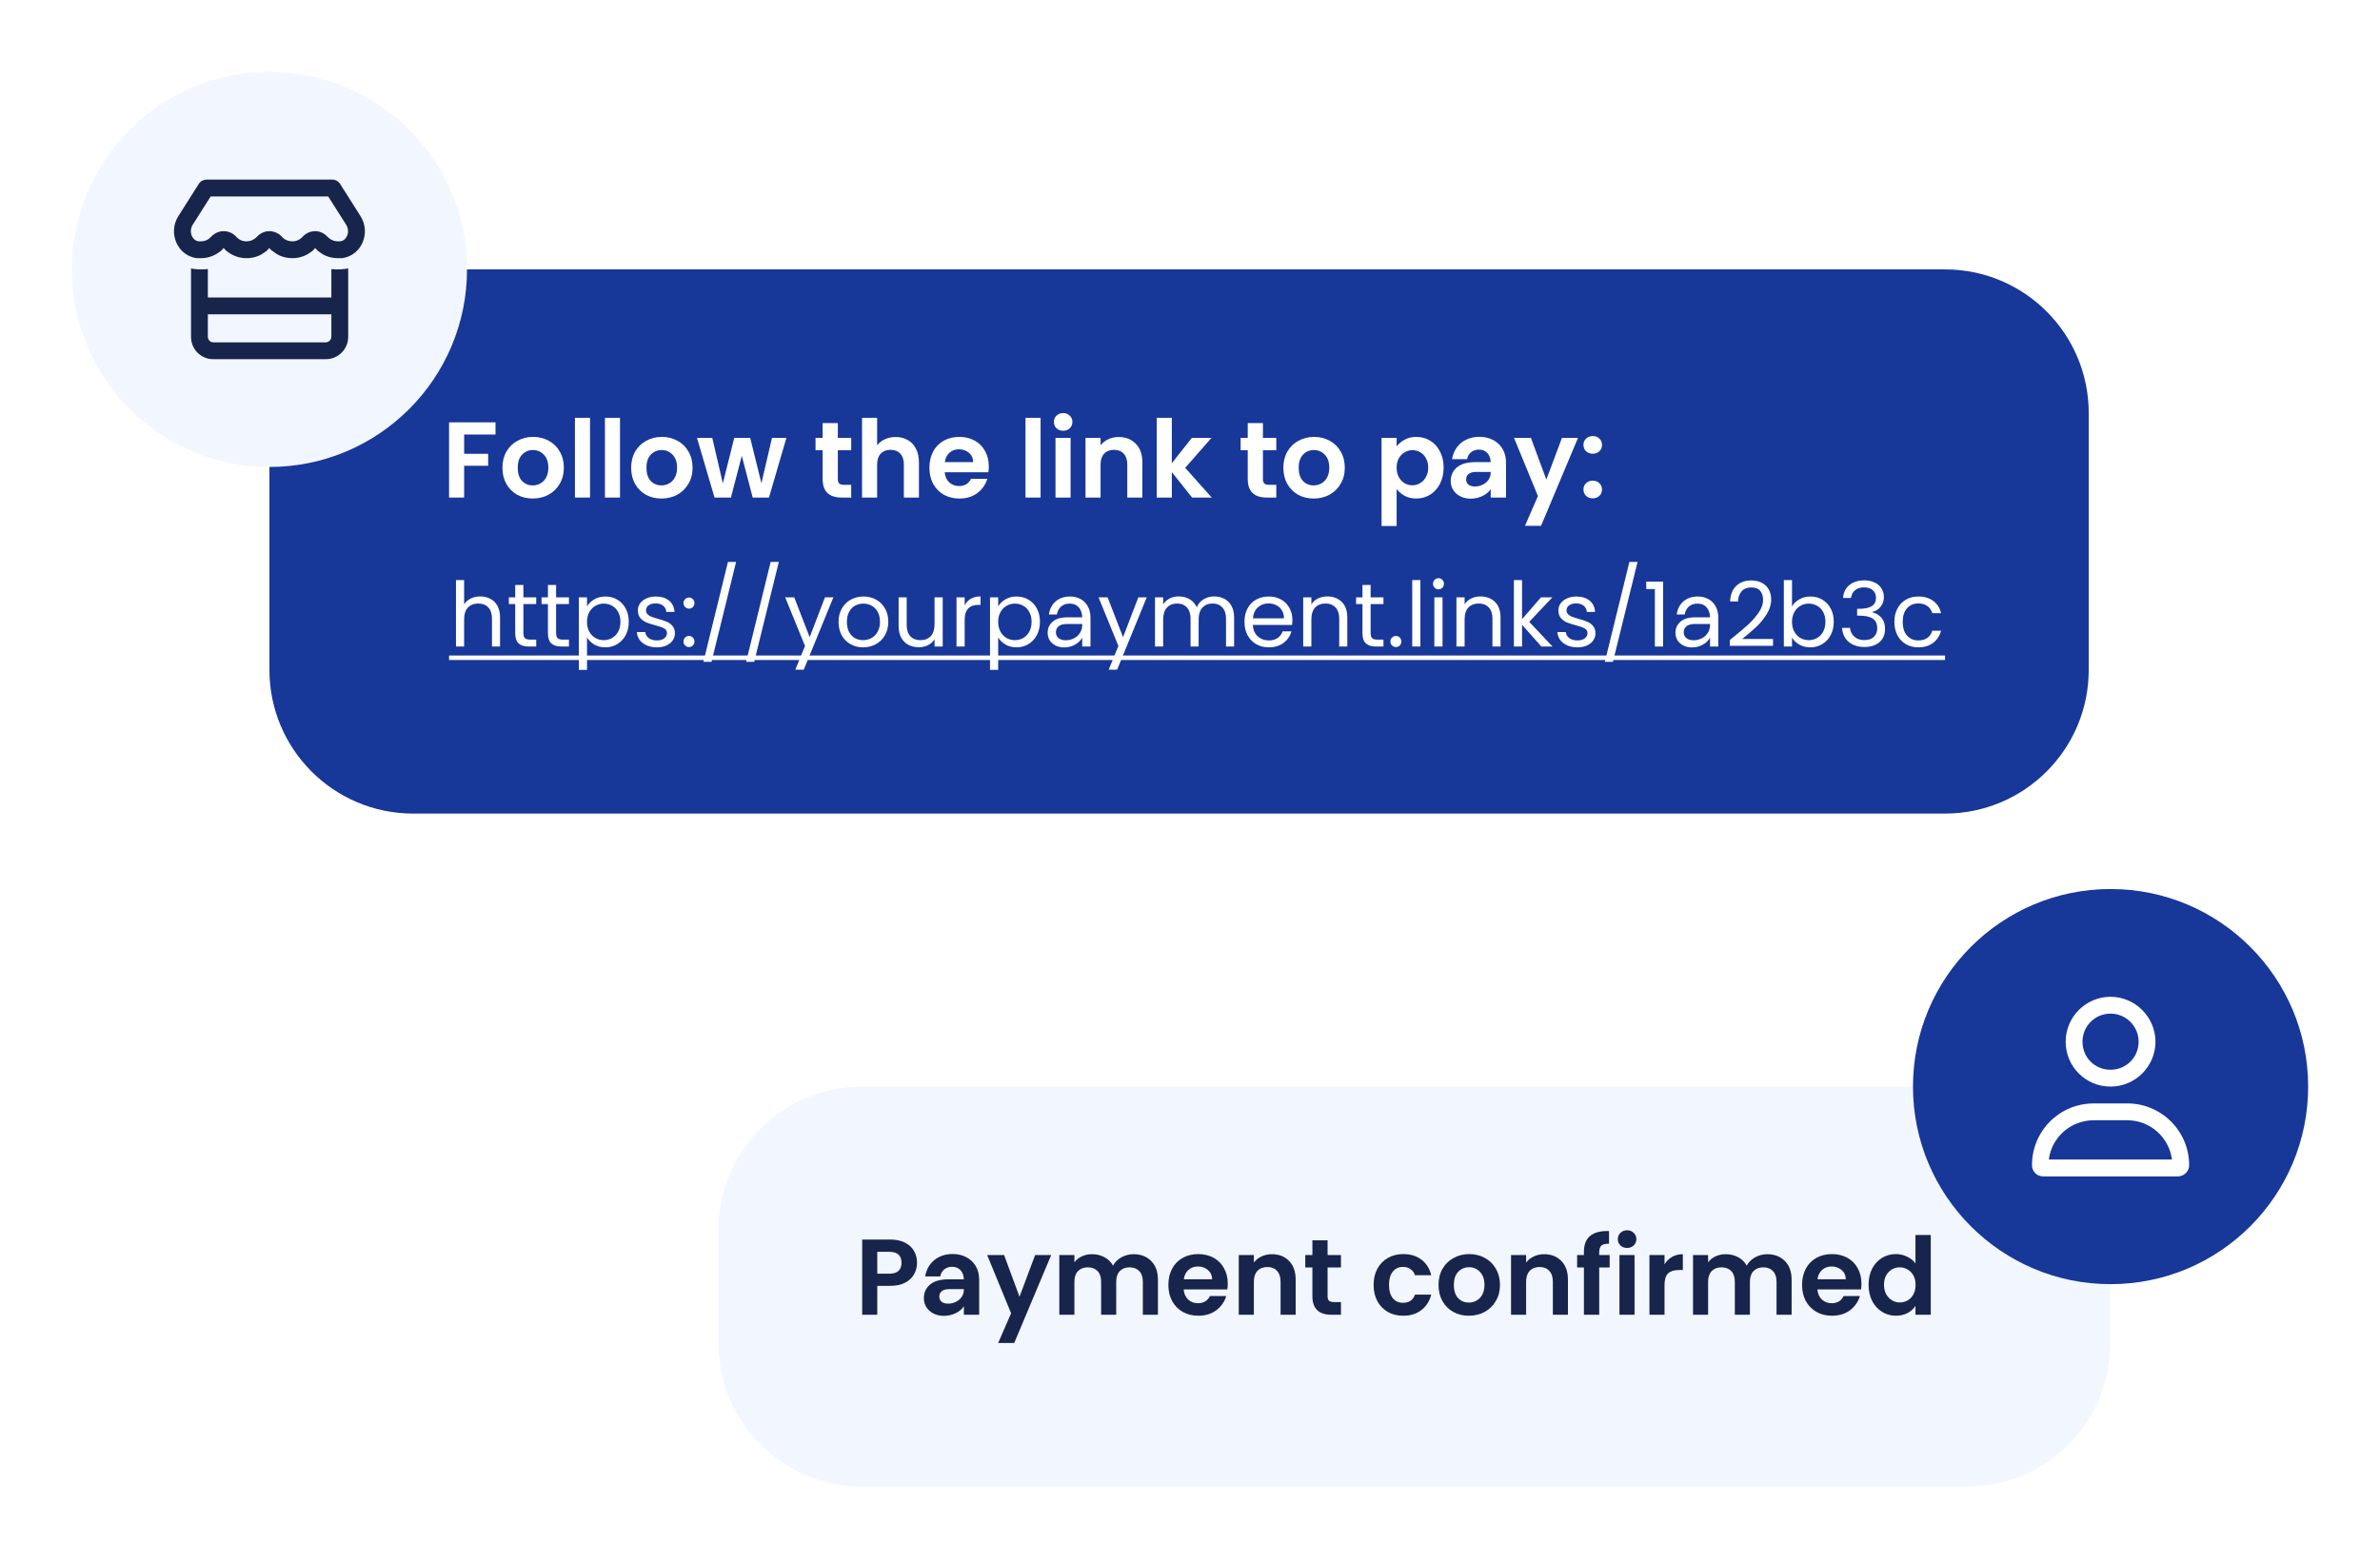 <svg width="265" height="174" viewBox="0 0 265 174" fill="none" xmlns="http://www.w3.org/2000/svg">
<g filter="url(#filter0_d_14944_34798)">
<path d="M216.568 26H46C37.163 26 30 33.163 30 42V70.596C30 79.433 37.163 86.596 46 86.596H216.568C225.405 86.596 232.568 79.433 232.568 70.596V42C232.568 33.163 225.405 26 216.568 26Z" fill="#173799"/>
<path d="M55.172 43.031V44.387H51.68V46.535H54.356V47.867H51.68V51.407H50V43.031H55.172Z" fill="white"/>
<path d="M59.315 51.516C58.675 51.516 58.099 51.376 57.587 51.096C57.075 50.808 56.671 50.404 56.375 49.884C56.087 49.364 55.943 48.764 55.943 48.084C55.943 47.404 56.091 46.804 56.387 46.284C56.691 45.764 57.103 45.364 57.623 45.084C58.143 44.796 58.723 44.652 59.363 44.652C60.003 44.652 60.583 44.796 61.103 45.084C61.623 45.364 62.031 45.764 62.327 46.284C62.631 46.804 62.783 47.404 62.783 48.084C62.783 48.764 62.627 49.364 62.315 49.884C62.011 50.404 61.595 50.808 61.067 51.096C60.547 51.376 59.963 51.516 59.315 51.516ZM59.315 50.052C59.619 50.052 59.903 49.98 60.167 49.836C60.439 49.684 60.655 49.46 60.815 49.164C60.975 48.868 61.055 48.508 61.055 48.084C61.055 47.452 60.887 46.968 60.551 46.632C60.223 46.288 59.819 46.116 59.339 46.116C58.859 46.116 58.455 46.288 58.127 46.632C57.807 46.968 57.647 47.452 57.647 48.084C57.647 48.716 57.803 49.204 58.115 49.548C58.435 49.884 58.835 50.052 59.315 50.052Z" fill="white"/>
<path d="M65.696 42.527V51.407H64.016V42.527H65.696Z" fill="white"/>
<path d="M69.035 42.527V51.407H67.356V42.527H69.035Z" fill="white"/>
<path d="M73.647 51.516C73.007 51.516 72.431 51.376 71.919 51.096C71.407 50.808 71.003 50.404 70.707 49.884C70.419 49.364 70.275 48.764 70.275 48.084C70.275 47.404 70.423 46.804 70.719 46.284C71.023 45.764 71.435 45.364 71.955 45.084C72.475 44.796 73.055 44.652 73.695 44.652C74.335 44.652 74.915 44.796 75.435 45.084C75.955 45.364 76.363 45.764 76.659 46.284C76.963 46.804 77.115 47.404 77.115 48.084C77.115 48.764 76.959 49.364 76.647 49.884C76.343 50.404 75.927 50.808 75.399 51.096C74.879 51.376 74.295 51.516 73.647 51.516ZM73.647 50.052C73.951 50.052 74.235 49.98 74.499 49.836C74.771 49.684 74.987 49.46 75.147 49.164C75.307 48.868 75.387 48.508 75.387 48.084C75.387 47.452 75.219 46.968 74.883 46.632C74.555 46.288 74.151 46.116 73.671 46.116C73.191 46.116 72.787 46.288 72.459 46.632C72.139 46.968 71.979 47.452 71.979 48.084C71.979 48.716 72.135 49.204 72.447 49.548C72.767 49.884 73.167 50.052 73.647 50.052Z" fill="white"/>
<path d="M87.564 44.76L85.62 51.408H83.808L82.596 46.764L81.383 51.408H79.559L77.603 44.76H79.308L80.484 49.824L81.755 44.76H83.531L84.779 49.812L85.956 44.76H87.564Z" fill="white"/>
<path d="M93.289 46.139V49.355C93.289 49.579 93.341 49.743 93.445 49.847C93.557 49.943 93.741 49.991 93.997 49.991H94.777V51.407H93.721C92.305 51.407 91.597 50.719 91.597 49.343V46.139H90.805V44.759H91.597V43.115H93.289V44.759H94.777V46.139H93.289Z" fill="white"/>
<path d="M99.728 44.663C100.232 44.663 100.68 44.775 101.072 44.999C101.464 45.215 101.768 45.539 101.984 45.971C102.208 46.395 102.32 46.907 102.32 47.507V51.407H100.64V47.735C100.64 47.207 100.508 46.803 100.244 46.523C99.98 46.235 99.62 46.091 99.164 46.091C98.7 46.091 98.332 46.235 98.06 46.523C97.796 46.803 97.664 47.207 97.664 47.735V51.407H95.984V42.527H97.664V45.587C97.88 45.299 98.168 45.075 98.528 44.915C98.888 44.747 99.288 44.663 99.728 44.663Z" fill="white"/>
<path d="M110.098 47.94C110.098 48.18 110.082 48.396 110.05 48.588H105.19C105.23 49.068 105.398 49.444 105.694 49.716C105.99 49.988 106.354 50.124 106.786 50.124C107.41 50.124 107.854 49.856 108.118 49.32H109.93C109.738 49.96 109.37 50.488 108.826 50.904C108.282 51.312 107.614 51.516 106.822 51.516C106.182 51.516 105.606 51.376 105.094 51.096C104.59 50.808 104.194 50.404 103.906 49.884C103.626 49.364 103.486 48.764 103.486 48.084C103.486 47.396 103.626 46.792 103.906 46.272C104.186 45.752 104.578 45.352 105.082 45.072C105.586 44.792 106.166 44.652 106.822 44.652C107.454 44.652 108.018 44.788 108.514 45.06C109.018 45.332 109.406 45.72 109.678 46.224C109.958 46.72 110.098 47.292 110.098 47.94ZM108.358 47.46C108.35 47.028 108.194 46.684 107.89 46.428C107.586 46.164 107.214 46.032 106.774 46.032C106.358 46.032 106.006 46.16 105.718 46.416C105.438 46.664 105.266 47.012 105.202 47.46H108.358Z" fill="white"/>
<path d="M115.864 42.527V51.407H114.184V42.527H115.864Z" fill="white"/>
<path d="M118.376 43.968C118.08 43.968 117.832 43.876 117.632 43.692C117.44 43.5 117.344 43.264 117.344 42.984C117.344 42.704 117.44 42.472 117.632 42.288C117.832 42.096 118.08 42 118.376 42C118.672 42 118.916 42.096 119.108 42.288C119.308 42.472 119.408 42.704 119.408 42.984C119.408 43.264 119.308 43.5 119.108 43.692C118.916 43.876 118.672 43.968 118.376 43.968ZM119.204 44.76V51.408H117.524V44.76H119.204Z" fill="white"/>
<path d="M124.547 44.664C125.339 44.664 125.979 44.916 126.467 45.42C126.955 45.916 127.199 46.612 127.199 47.508V51.408H125.519V47.736C125.519 47.208 125.387 46.804 125.123 46.524C124.859 46.236 124.499 46.092 124.043 46.092C123.579 46.092 123.211 46.236 122.939 46.524C122.675 46.804 122.543 47.208 122.543 47.736V51.408H120.863V44.76H122.543V45.588C122.767 45.3 123.051 45.076 123.395 44.916C123.747 44.748 124.131 44.664 124.547 44.664Z" fill="white"/>
<path d="M132.733 51.407L130.477 48.575V51.407H128.797V42.527H130.477V47.579L132.709 44.759H134.893L131.965 48.095L134.917 51.407H132.733Z" fill="white"/>
<path d="M140.621 46.139V49.355C140.621 49.579 140.673 49.743 140.777 49.847C140.889 49.943 141.073 49.991 141.329 49.991H142.109V51.407H141.053C139.637 51.407 138.929 50.719 138.929 49.343V46.139H138.137V44.759H138.929V43.115H140.621V44.759H142.109V46.139H140.621Z" fill="white"/>
<path d="M146.268 51.516C145.628 51.516 145.052 51.376 144.54 51.096C144.028 50.808 143.624 50.404 143.328 49.884C143.04 49.364 142.896 48.764 142.896 48.084C142.896 47.404 143.044 46.804 143.34 46.284C143.644 45.764 144.056 45.364 144.576 45.084C145.096 44.796 145.676 44.652 146.316 44.652C146.956 44.652 147.536 44.796 148.056 45.084C148.576 45.364 148.984 45.764 149.28 46.284C149.584 46.804 149.736 47.404 149.736 48.084C149.736 48.764 149.58 49.364 149.268 49.884C148.964 50.404 148.548 50.808 148.02 51.096C147.5 51.376 146.916 51.516 146.268 51.516ZM146.268 50.052C146.572 50.052 146.856 49.98 147.12 49.836C147.392 49.684 147.608 49.46 147.768 49.164C147.928 48.868 148.008 48.508 148.008 48.084C148.008 47.452 147.84 46.968 147.504 46.632C147.176 46.288 146.772 46.116 146.292 46.116C145.812 46.116 145.408 46.288 145.08 46.632C144.76 46.968 144.6 47.452 144.6 48.084C144.6 48.716 144.756 49.204 145.068 49.548C145.388 49.884 145.788 50.052 146.268 50.052Z" fill="white"/>
<path d="M155.508 45.72C155.724 45.416 156.02 45.164 156.396 44.964C156.78 44.756 157.216 44.652 157.704 44.652C158.272 44.652 158.784 44.792 159.24 45.072C159.704 45.352 160.068 45.752 160.332 46.272C160.604 46.784 160.74 47.38 160.74 48.06C160.74 48.74 160.604 49.344 160.332 49.872C160.068 50.392 159.704 50.796 159.24 51.084C158.784 51.372 158.272 51.516 157.704 51.516C157.216 51.516 156.784 51.416 156.408 51.216C156.04 51.016 155.74 50.764 155.508 50.46V54.576H153.828V44.76H155.508V45.72ZM159.024 48.06C159.024 47.66 158.94 47.316 158.772 47.028C158.612 46.732 158.396 46.508 158.124 46.356C157.86 46.204 157.572 46.128 157.26 46.128C156.956 46.128 156.668 46.208 156.396 46.368C156.132 46.52 155.916 46.744 155.748 47.04C155.588 47.336 155.508 47.684 155.508 48.084C155.508 48.484 155.588 48.832 155.748 49.128C155.916 49.424 156.132 49.652 156.396 49.812C156.668 49.964 156.956 50.04 157.26 50.04C157.572 50.04 157.86 49.96 158.124 49.8C158.396 49.64 158.612 49.412 158.772 49.116C158.94 48.82 159.024 48.468 159.024 48.06Z" fill="white"/>
<path d="M165.981 50.461C165.797 50.765 165.497 51.021 165.081 51.229C164.665 51.429 164.217 51.529 163.737 51.529C163.321 51.529 162.945 51.445 162.609 51.277C162.273 51.109 162.009 50.877 161.817 50.581C161.625 50.285 161.529 49.945 161.529 49.561C161.529 48.945 161.757 48.441 162.213 48.049C162.677 47.657 163.369 47.461 164.289 47.461H165.981C165.965 47.037 165.841 46.701 165.609 46.453C165.385 46.197 165.073 46.069 164.673 46.069C164.321 46.069 164.029 46.165 163.797 46.357C163.565 46.541 163.417 46.801 163.353 47.137H161.673C161.753 46.657 161.925 46.229 162.189 45.853C162.461 45.469 162.813 45.173 163.245 44.965C163.685 44.749 164.177 44.641 164.721 44.641C165.281 44.641 165.785 44.757 166.233 44.989C166.689 45.221 167.045 45.553 167.301 45.985C167.557 46.417 167.685 46.925 167.685 47.509V51.409H165.981V50.461ZM164.229 50.173C164.509 50.173 164.781 50.113 165.045 49.993C165.317 49.873 165.541 49.693 165.717 49.453C165.893 49.213 165.981 48.929 165.981 48.601V48.553H164.385C164.001 48.553 163.713 48.629 163.521 48.781C163.337 48.933 163.245 49.133 163.245 49.381C163.245 49.621 163.329 49.813 163.497 49.957C163.673 50.101 163.917 50.173 164.229 50.173Z" fill="white"/>
<path d="M175.704 44.76L171.588 54.552H169.8L171.24 51.24L168.576 44.76H170.46L172.176 49.404L173.916 44.76H175.704Z" fill="white"/>
<path d="M177.353 51.493C177.049 51.493 176.797 51.401 176.597 51.217C176.405 51.025 176.309 50.789 176.309 50.509C176.309 50.229 176.405 49.997 176.597 49.813C176.797 49.621 177.049 49.525 177.353 49.525C177.649 49.525 177.893 49.621 178.085 49.813C178.277 49.997 178.373 50.229 178.373 50.509C178.373 50.789 178.277 51.025 178.085 51.217C177.893 51.401 177.649 51.493 177.353 51.493ZM177.353 46.525C177.049 46.525 176.797 46.433 176.597 46.249C176.405 46.057 176.309 45.821 176.309 45.541C176.309 45.261 176.405 45.029 176.597 44.845C176.797 44.653 177.049 44.557 177.353 44.557C177.649 44.557 177.893 44.653 178.085 44.845C178.277 45.029 178.373 45.261 178.373 45.541C178.373 45.821 178.277 46.057 178.085 46.249C177.893 46.433 177.649 46.525 177.353 46.525Z" fill="white"/>
<path d="M53.489 62.416C53.903 62.416 54.276 62.506 54.609 62.686C54.943 62.859 55.203 63.122 55.389 63.476C55.583 63.829 55.679 64.259 55.679 64.766V67.996H54.779V64.896C54.779 64.349 54.643 63.932 54.37 63.646C54.096 63.352 53.723 63.206 53.249 63.206C52.77 63.206 52.386 63.356 52.099 63.656C51.819 63.956 51.679 64.392 51.679 64.966V67.996H50.77V60.596H51.679V63.296C51.859 63.016 52.106 62.799 52.419 62.646C52.739 62.492 53.096 62.416 53.489 62.416Z" fill="white"/>
<path d="M58.276 63.267V66.497C58.276 66.763 58.333 66.953 58.446 67.067C58.559 67.173 58.756 67.227 59.036 67.227H59.706V67.997H58.886C58.38 67.997 57.999 67.88 57.746 67.647C57.493 67.413 57.366 67.03 57.366 66.497V63.267H56.656V62.517H57.366V61.137H58.276V62.517H59.706V63.267H58.276Z" fill="white"/>
<path d="M61.919 63.267V66.497C61.919 66.763 61.975 66.953 62.089 67.067C62.202 67.173 62.399 67.227 62.679 67.227H63.349V67.997H62.529C62.022 67.997 61.642 67.88 61.389 67.647C61.135 67.413 61.009 67.03 61.009 66.497V63.267H60.299V62.517H61.009V61.137H61.919V62.517H63.349V63.267H61.919Z" fill="white"/>
<path d="M65.361 63.526C65.541 63.212 65.808 62.952 66.161 62.746C66.521 62.532 66.938 62.426 67.411 62.426C67.898 62.426 68.338 62.542 68.731 62.776C69.131 63.009 69.445 63.339 69.671 63.766C69.898 64.186 70.011 64.676 70.011 65.236C70.011 65.789 69.898 66.282 69.671 66.716C69.445 67.149 69.131 67.486 68.731 67.726C68.338 67.966 67.898 68.086 67.411 68.086C66.945 68.086 66.531 67.982 66.171 67.776C65.818 67.562 65.548 67.299 65.361 66.986V70.596H64.451V62.516H65.361V63.526ZM69.081 65.236C69.081 64.822 68.998 64.462 68.831 64.156C68.665 63.849 68.438 63.616 68.151 63.456C67.871 63.296 67.561 63.216 67.221 63.216C66.888 63.216 66.578 63.299 66.291 63.466C66.011 63.626 65.785 63.862 65.611 64.176C65.445 64.482 65.361 64.839 65.361 65.246C65.361 65.659 65.445 66.022 65.611 66.336C65.785 66.642 66.011 66.879 66.291 67.046C66.578 67.206 66.888 67.286 67.221 67.286C67.561 67.286 67.871 67.206 68.151 67.046C68.438 66.879 68.665 66.642 68.831 66.336C68.998 66.022 69.081 65.656 69.081 65.236Z" fill="white"/>
<path d="M73.15 68.086C72.73 68.086 72.353 68.016 72.02 67.876C71.687 67.729 71.424 67.529 71.23 67.276C71.037 67.016 70.93 66.719 70.91 66.386H71.85C71.877 66.659 72.004 66.882 72.23 67.056C72.463 67.229 72.767 67.316 73.14 67.316C73.487 67.316 73.76 67.239 73.96 67.086C74.16 66.932 74.26 66.739 74.26 66.506C74.26 66.266 74.153 66.089 73.94 65.976C73.727 65.856 73.397 65.739 72.95 65.626C72.543 65.519 72.21 65.412 71.95 65.306C71.697 65.192 71.477 65.029 71.29 64.816C71.11 64.596 71.02 64.309 71.02 63.956C71.02 63.676 71.103 63.419 71.27 63.186C71.437 62.952 71.674 62.769 71.98 62.636C72.287 62.496 72.637 62.426 73.03 62.426C73.637 62.426 74.127 62.579 74.5 62.886C74.874 63.192 75.073 63.612 75.1 64.146H74.19C74.17 63.859 74.053 63.629 73.84 63.456C73.633 63.282 73.353 63.196 73 63.196C72.674 63.196 72.413 63.266 72.22 63.406C72.027 63.546 71.93 63.729 71.93 63.956C71.93 64.136 71.987 64.286 72.1 64.406C72.22 64.519 72.367 64.612 72.54 64.686C72.72 64.752 72.967 64.829 73.28 64.916C73.674 65.022 73.993 65.129 74.24 65.236C74.487 65.336 74.697 65.489 74.87 65.696C75.05 65.902 75.144 66.172 75.15 66.506C75.15 66.806 75.067 67.076 74.9 67.316C74.734 67.556 74.497 67.746 74.19 67.886C73.89 68.019 73.543 68.086 73.15 68.086Z" fill="white"/>
<path d="M76.724 68.057C76.55 68.057 76.403 67.997 76.284 67.877C76.163 67.757 76.103 67.61 76.103 67.437C76.103 67.264 76.163 67.117 76.284 66.997C76.403 66.877 76.55 66.817 76.724 66.817C76.89 66.817 77.03 66.877 77.144 66.997C77.263 67.117 77.323 67.264 77.323 67.437C77.323 67.61 77.263 67.757 77.144 67.877C77.03 67.997 76.89 68.057 76.724 68.057ZM76.724 63.777C76.55 63.777 76.403 63.717 76.284 63.597C76.163 63.477 76.103 63.33 76.103 63.157C76.103 62.984 76.163 62.837 76.284 62.717C76.403 62.597 76.55 62.537 76.724 62.537C76.89 62.537 77.03 62.597 77.144 62.717C77.263 62.837 77.323 62.984 77.323 63.157C77.323 63.33 77.263 63.477 77.144 63.597C77.03 63.717 76.89 63.777 76.724 63.777Z" fill="white"/>
<path d="M81.962 58.576L79.222 69.696H78.322L81.052 58.576H81.962Z" fill="white"/>
<path d="M86.718 58.576L83.978 69.696H83.078L85.808 58.576H86.718Z" fill="white"/>
<path d="M92.794 62.516L89.494 70.576H88.554L89.634 67.936L87.424 62.516H88.434L90.154 66.956L91.854 62.516H92.794Z" fill="white"/>
<path d="M96.099 68.086C95.586 68.086 95.119 67.969 94.699 67.736C94.286 67.502 93.959 67.172 93.719 66.746C93.486 66.312 93.369 65.812 93.369 65.246C93.369 64.686 93.489 64.192 93.729 63.766C93.976 63.332 94.309 63.002 94.729 62.776C95.149 62.542 95.619 62.426 96.139 62.426C96.659 62.426 97.129 62.542 97.549 62.776C97.969 63.002 98.299 63.329 98.539 63.756C98.786 64.182 98.909 64.679 98.909 65.246C98.909 65.812 98.782 66.312 98.529 66.746C98.282 67.172 97.946 67.502 97.519 67.736C97.092 67.969 96.619 68.086 96.099 68.086ZM96.099 67.286C96.426 67.286 96.732 67.209 97.019 67.056C97.306 66.902 97.536 66.672 97.709 66.366C97.889 66.059 97.979 65.686 97.979 65.246C97.979 64.806 97.892 64.432 97.719 64.126C97.546 63.819 97.319 63.592 97.039 63.446C96.759 63.292 96.456 63.216 96.129 63.216C95.796 63.216 95.489 63.292 95.209 63.446C94.936 63.592 94.716 63.819 94.549 64.126C94.382 64.432 94.299 64.806 94.299 65.246C94.299 65.692 94.379 66.069 94.539 66.376C94.706 66.682 94.926 66.912 95.199 67.066C95.472 67.212 95.772 67.286 96.099 67.286Z" fill="white"/>
<path d="M104.967 62.516V67.996H104.057V67.186C103.883 67.466 103.64 67.686 103.327 67.846C103.02 67.999 102.68 68.076 102.307 68.076C101.88 68.076 101.497 67.989 101.157 67.816C100.817 67.636 100.547 67.369 100.347 67.016C100.153 66.662 100.057 66.232 100.057 65.726V62.516H100.957V65.606C100.957 66.146 101.093 66.562 101.367 66.856C101.64 67.142 102.013 67.286 102.487 67.286C102.973 67.286 103.357 67.136 103.637 66.836C103.917 66.536 104.057 66.099 104.057 65.526V62.516H104.967Z" fill="white"/>
<path d="M107.412 63.406C107.572 63.093 107.799 62.849 108.092 62.676C108.392 62.503 108.756 62.416 109.182 62.416V63.356H108.942C107.922 63.356 107.412 63.909 107.412 65.016V67.996H106.502V62.516H107.412V63.406Z" fill="white"/>
<path d="M111.142 63.526C111.322 63.212 111.589 62.952 111.942 62.746C112.302 62.532 112.719 62.426 113.192 62.426C113.679 62.426 114.119 62.542 114.512 62.776C114.912 63.009 115.225 63.339 115.452 63.766C115.679 64.186 115.792 64.676 115.792 65.236C115.792 65.789 115.679 66.282 115.452 66.716C115.225 67.149 114.912 67.486 114.512 67.726C114.119 67.966 113.679 68.086 113.192 68.086C112.725 68.086 112.312 67.982 111.952 67.776C111.599 67.562 111.329 67.299 111.142 66.986V70.596H110.232V62.516H111.142V63.526ZM114.862 65.236C114.862 64.822 114.779 64.462 114.612 64.156C114.445 63.849 114.219 63.616 113.932 63.456C113.652 63.296 113.342 63.216 113.002 63.216C112.669 63.216 112.359 63.299 112.072 63.466C111.792 63.626 111.565 63.862 111.392 64.176C111.225 64.482 111.142 64.839 111.142 65.246C111.142 65.659 111.225 66.022 111.392 66.336C111.565 66.642 111.792 66.879 112.072 67.046C112.359 67.206 112.669 67.286 113.002 67.286C113.342 67.286 113.652 67.206 113.932 67.046C114.219 66.879 114.445 66.642 114.612 66.336C114.779 66.022 114.862 65.656 114.862 65.236Z" fill="white"/>
<path d="M120.5 67.006C120.333 67.319 120.066 67.579 119.7 67.786C119.333 67.992 118.93 68.096 118.49 68.096C118.136 68.096 117.82 68.026 117.54 67.886C117.26 67.746 117.04 67.552 116.88 67.306C116.726 67.059 116.65 66.779 116.65 66.466C116.65 65.966 116.833 65.556 117.2 65.236C117.566 64.909 118.103 64.746 118.81 64.746H120.5C120.486 64.272 120.356 63.899 120.11 63.626C119.87 63.352 119.536 63.216 119.11 63.216C118.723 63.216 118.403 63.322 118.15 63.536C117.903 63.749 117.746 64.046 117.68 64.426H116.79C116.87 63.826 117.116 63.342 117.53 62.976C117.95 62.609 118.49 62.426 119.15 62.426C119.583 62.426 119.97 62.519 120.31 62.706C120.656 62.892 120.926 63.162 121.12 63.516C121.32 63.869 121.42 64.292 121.42 64.786V67.996H120.5V67.006ZM118.67 67.296C118.976 67.296 119.27 67.229 119.55 67.096C119.83 66.962 120.056 66.766 120.23 66.506C120.41 66.246 120.5 65.936 120.5 65.576V65.486H118.81C118.396 65.486 118.086 65.569 117.88 65.736C117.673 65.902 117.57 66.126 117.57 66.406C117.57 66.672 117.666 66.889 117.86 67.056C118.06 67.216 118.33 67.296 118.67 67.296Z" fill="white"/>
<path d="M127.686 62.516L124.386 70.576H123.446L124.526 67.936L122.316 62.516H123.326L125.046 66.956L126.746 62.516H127.686Z" fill="white"/>
<path d="M135.192 62.416C135.619 62.416 135.999 62.506 136.332 62.686C136.665 62.859 136.929 63.123 137.122 63.476C137.315 63.829 137.412 64.259 137.412 64.766V67.996H136.512V64.896C136.512 64.349 136.375 63.933 136.102 63.646C135.835 63.353 135.472 63.206 135.012 63.206C134.539 63.206 134.162 63.359 133.882 63.666C133.602 63.966 133.462 64.403 133.462 64.976V67.996H132.562V64.896C132.562 64.349 132.425 63.933 132.152 63.646C131.885 63.353 131.522 63.206 131.062 63.206C130.589 63.206 130.212 63.359 129.932 63.666C129.652 63.966 129.512 64.403 129.512 64.976V67.996H128.602V62.516H129.512V63.306C129.692 63.019 129.932 62.799 130.232 62.646C130.539 62.493 130.875 62.416 131.242 62.416C131.702 62.416 132.109 62.519 132.462 62.726C132.815 62.933 133.079 63.236 133.252 63.636C133.405 63.249 133.659 62.949 134.012 62.736C134.365 62.523 134.759 62.416 135.192 62.416Z" fill="white"/>
<path d="M143.904 65.046C143.904 65.219 143.894 65.402 143.874 65.596H139.494C139.527 66.136 139.71 66.559 140.044 66.866C140.384 67.166 140.794 67.316 141.274 67.316C141.667 67.316 141.994 67.226 142.254 67.046C142.52 66.859 142.707 66.612 142.814 66.306H143.794C143.647 66.832 143.354 67.262 142.914 67.596C142.474 67.922 141.927 68.086 141.274 68.086C140.754 68.086 140.287 67.969 139.874 67.736C139.467 67.502 139.147 67.172 138.914 66.746C138.68 66.312 138.564 65.812 138.564 65.246C138.564 64.679 138.677 64.182 138.904 63.756C139.13 63.329 139.447 63.002 139.854 62.776C140.267 62.542 140.74 62.426 141.274 62.426C141.794 62.426 142.254 62.539 142.654 62.766C143.054 62.992 143.36 63.306 143.574 63.706C143.794 64.099 143.904 64.546 143.904 65.046ZM142.964 64.856C142.964 64.509 142.887 64.212 142.734 63.966C142.58 63.712 142.37 63.522 142.104 63.396C141.844 63.262 141.554 63.196 141.234 63.196C140.774 63.196 140.38 63.342 140.054 63.636C139.734 63.929 139.55 64.336 139.504 64.856H142.964Z" fill="white"/>
<path d="M147.775 62.416C148.442 62.416 148.982 62.619 149.395 63.026C149.808 63.426 150.015 64.006 150.015 64.766V67.996H149.115V64.896C149.115 64.349 148.978 63.933 148.705 63.646C148.432 63.353 148.058 63.206 147.585 63.206C147.105 63.206 146.722 63.356 146.435 63.656C146.155 63.956 146.015 64.393 146.015 64.966V67.996H145.105V62.516H146.015V63.296C146.195 63.016 146.438 62.799 146.745 62.646C147.058 62.493 147.402 62.416 147.775 62.416Z" fill="white"/>
<path d="M152.612 63.267V66.497C152.612 66.763 152.669 66.953 152.782 67.067C152.896 67.173 153.092 67.227 153.372 67.227H154.042V67.997H153.222C152.716 67.997 152.336 67.88 152.082 67.647C151.829 67.413 151.702 67.03 151.702 66.497V63.267H150.992V62.517H151.702V61.137H152.612V62.517H154.042V63.267H152.612Z" fill="white"/>
<path d="M155.434 68.056C155.261 68.056 155.114 67.996 154.994 67.876C154.874 67.756 154.814 67.61 154.814 67.436C154.814 67.263 154.874 67.116 154.994 66.996C155.114 66.876 155.261 66.816 155.434 66.816C155.601 66.816 155.741 66.876 155.854 66.996C155.974 67.116 156.034 67.263 156.034 67.436C156.034 67.61 155.974 67.756 155.854 67.876C155.741 67.996 155.601 68.056 155.434 68.056Z" fill="white"/>
<path d="M158.154 60.596V67.996H157.244V60.596H158.154Z" fill="white"/>
<path d="M160.177 61.627C160.003 61.627 159.857 61.567 159.737 61.447C159.617 61.327 159.557 61.18 159.557 61.007C159.557 60.833 159.617 60.687 159.737 60.567C159.857 60.447 160.003 60.387 160.177 60.387C160.343 60.387 160.483 60.447 160.597 60.567C160.717 60.687 160.777 60.833 160.777 61.007C160.777 61.18 160.717 61.327 160.597 61.447C160.483 61.567 160.343 61.627 160.177 61.627ZM160.617 62.517V67.997H159.707V62.517H160.617Z" fill="white"/>
<path d="M164.836 62.416C165.503 62.416 166.043 62.619 166.456 63.026C166.87 63.426 167.076 64.006 167.076 64.766V67.996H166.176V64.896C166.176 64.349 166.04 63.933 165.766 63.646C165.493 63.353 165.12 63.206 164.646 63.206C164.166 63.206 163.783 63.356 163.496 63.656C163.216 63.956 163.076 64.393 163.076 64.966V67.996H162.166V62.516H163.076V63.296C163.256 63.016 163.5 62.799 163.806 62.646C164.12 62.493 164.463 62.416 164.836 62.416Z" fill="white"/>
<path d="M171.622 67.996L169.473 65.576V67.996H168.562V60.596H169.473V64.946L171.582 62.516H172.852L170.272 65.246L172.863 67.996H171.622Z" fill="white"/>
<path d="M175.648 68.086C175.228 68.086 174.852 68.016 174.518 67.876C174.185 67.729 173.922 67.529 173.728 67.276C173.535 67.016 173.428 66.719 173.408 66.386H174.348C174.375 66.659 174.502 66.882 174.728 67.056C174.962 67.229 175.265 67.316 175.638 67.316C175.985 67.316 176.258 67.239 176.458 67.086C176.658 66.932 176.758 66.739 176.758 66.506C176.758 66.266 176.652 66.089 176.438 65.976C176.225 65.856 175.895 65.739 175.448 65.626C175.042 65.519 174.708 65.412 174.448 65.306C174.195 65.192 173.975 65.029 173.788 64.816C173.608 64.596 173.518 64.309 173.518 63.956C173.518 63.676 173.602 63.419 173.768 63.186C173.935 62.952 174.172 62.769 174.478 62.636C174.785 62.496 175.135 62.426 175.528 62.426C176.135 62.426 176.625 62.579 176.998 62.886C177.372 63.192 177.572 63.612 177.598 64.146H176.688C176.668 63.859 176.552 63.629 176.338 63.456C176.132 63.282 175.852 63.196 175.498 63.196C175.172 63.196 174.912 63.266 174.718 63.406C174.525 63.546 174.428 63.729 174.428 63.956C174.428 64.136 174.485 64.286 174.598 64.406C174.718 64.519 174.865 64.612 175.038 64.686C175.218 64.752 175.465 64.829 175.778 64.916C176.172 65.022 176.492 65.129 176.738 65.236C176.985 65.336 177.195 65.489 177.368 65.696C177.548 65.902 177.642 66.172 177.648 66.506C177.648 66.806 177.565 67.076 177.398 67.316C177.232 67.556 176.995 67.746 176.688 67.886C176.388 68.019 176.042 68.086 175.648 68.086Z" fill="white"/>
<path d="M182.333 58.576L179.593 69.696H178.693L181.423 58.576H182.333Z" fill="white"/>
<path d="M183.301 61.596V60.766H185.181V67.996H184.261V61.596H183.301Z" fill="white"/>
<path d="M190.403 67.006C190.236 67.319 189.97 67.579 189.603 67.786C189.236 67.992 188.833 68.096 188.393 68.096C188.04 68.096 187.723 68.026 187.443 67.886C187.163 67.746 186.943 67.552 186.783 67.306C186.63 67.059 186.553 66.779 186.553 66.466C186.553 65.966 186.736 65.556 187.103 65.236C187.47 64.909 188.006 64.746 188.713 64.746H190.403C190.39 64.272 190.26 63.899 190.013 63.626C189.773 63.352 189.44 63.216 189.013 63.216C188.626 63.216 188.306 63.322 188.053 63.536C187.806 63.749 187.65 64.046 187.583 64.426H186.693C186.773 63.826 187.02 63.342 187.433 62.976C187.853 62.609 188.393 62.426 189.053 62.426C189.486 62.426 189.873 62.519 190.213 62.706C190.56 62.892 190.83 63.162 191.023 63.516C191.223 63.869 191.323 64.292 191.323 64.786V67.996H190.403V67.006ZM188.573 67.296C188.88 67.296 189.173 67.229 189.453 67.096C189.733 66.962 189.96 66.766 190.133 66.506C190.313 66.246 190.403 65.936 190.403 65.576V65.486H188.713C188.3 65.486 187.99 65.569 187.783 65.736C187.576 65.902 187.473 66.126 187.473 66.406C187.473 66.672 187.57 66.889 187.763 67.056C187.963 67.216 188.233 67.296 188.573 67.296Z" fill="white"/>
<path d="M192.609 67.267C193.455 66.587 194.119 66.03 194.599 65.597C195.079 65.157 195.482 64.7 195.809 64.227C196.142 63.747 196.309 63.277 196.309 62.817C196.309 62.383 196.202 62.043 195.989 61.797C195.782 61.543 195.445 61.417 194.979 61.417C194.525 61.417 194.172 61.56 193.919 61.847C193.672 62.127 193.539 62.503 193.519 62.977H192.639C192.665 62.23 192.892 61.653 193.319 61.247C193.745 60.84 194.295 60.637 194.969 60.637C195.655 60.637 196.199 60.827 196.599 61.207C197.005 61.587 197.209 62.11 197.209 62.777C197.209 63.33 197.042 63.87 196.709 64.397C196.382 64.917 196.009 65.377 195.589 65.777C195.169 66.17 194.632 66.63 193.979 67.157H197.419V67.917H192.609V67.267Z" fill="white"/>
<path d="M199.531 63.536C199.717 63.209 199.991 62.942 200.351 62.736C200.711 62.529 201.121 62.426 201.581 62.426C202.074 62.426 202.517 62.542 202.911 62.776C203.304 63.009 203.614 63.339 203.841 63.766C204.067 64.186 204.181 64.676 204.181 65.236C204.181 65.789 204.067 66.282 203.841 66.716C203.614 67.149 203.301 67.486 202.901 67.726C202.507 67.966 202.067 68.086 201.581 68.086C201.107 68.086 200.691 67.982 200.331 67.776C199.977 67.569 199.711 67.306 199.531 66.986V67.996H198.621V60.596H199.531V63.536ZM203.251 65.236C203.251 64.822 203.167 64.462 203.001 64.156C202.834 63.849 202.607 63.616 202.321 63.456C202.041 63.296 201.731 63.216 201.391 63.216C201.057 63.216 200.747 63.299 200.461 63.466C200.181 63.626 199.954 63.862 199.781 64.176C199.614 64.482 199.531 64.839 199.531 65.246C199.531 65.659 199.614 66.022 199.781 66.336C199.954 66.642 200.181 66.879 200.461 67.046C200.747 67.206 201.057 67.286 201.391 67.286C201.731 67.286 202.041 67.206 202.321 67.046C202.607 66.879 202.834 66.642 203.001 66.336C203.167 66.022 203.251 65.656 203.251 65.236Z" fill="white"/>
<path d="M205.21 62.587C205.257 61.974 205.494 61.493 205.92 61.147C206.347 60.8 206.9 60.627 207.58 60.627C208.034 60.627 208.424 60.71 208.75 60.877C209.084 61.037 209.334 61.257 209.5 61.537C209.674 61.817 209.76 62.133 209.76 62.487C209.76 62.9 209.64 63.257 209.4 63.557C209.167 63.857 208.86 64.05 208.48 64.137V64.187C208.914 64.294 209.257 64.504 209.51 64.817C209.764 65.13 209.89 65.54 209.89 66.047C209.89 66.427 209.804 66.77 209.63 67.077C209.457 67.377 209.197 67.614 208.85 67.787C208.504 67.96 208.087 68.047 207.6 68.047C206.894 68.047 206.314 67.864 205.86 67.497C205.407 67.124 205.154 66.597 205.1 65.917H205.98C206.027 66.317 206.19 66.644 206.47 66.897C206.75 67.15 207.124 67.277 207.59 67.277C208.057 67.277 208.41 67.157 208.65 66.917C208.897 66.67 209.02 66.354 209.02 65.967C209.02 65.467 208.854 65.107 208.52 64.887C208.187 64.667 207.684 64.557 207.01 64.557H206.78V63.797H207.02C207.634 63.79 208.097 63.69 208.41 63.497C208.724 63.297 208.88 62.99 208.88 62.577C208.88 62.224 208.764 61.94 208.53 61.727C208.304 61.514 207.977 61.407 207.55 61.407C207.137 61.407 206.804 61.514 206.55 61.727C206.297 61.94 206.147 62.227 206.1 62.587H205.21Z" fill="white"/>
<path d="M210.928 65.246C210.928 64.679 211.041 64.186 211.268 63.766C211.495 63.339 211.808 63.009 212.208 62.776C212.615 62.542 213.078 62.426 213.598 62.426C214.271 62.426 214.825 62.589 215.258 62.916C215.698 63.242 215.988 63.696 216.128 64.276H215.148C215.055 63.942 214.871 63.679 214.598 63.486C214.331 63.292 213.998 63.196 213.598 63.196C213.078 63.196 212.658 63.376 212.338 63.736C212.018 64.089 211.858 64.592 211.858 65.246C211.858 65.906 212.018 66.416 212.338 66.776C212.658 67.136 213.078 67.316 213.598 67.316C213.998 67.316 214.331 67.222 214.598 67.036C214.865 66.849 215.048 66.582 215.148 66.236H216.128C215.981 66.796 215.688 67.246 215.248 67.586C214.808 67.919 214.258 68.086 213.598 68.086C213.078 68.086 212.615 67.969 212.208 67.736C211.808 67.502 211.495 67.172 211.268 66.746C211.041 66.319 210.928 65.819 210.928 65.246Z" fill="white"/>
<path d="M50 68.996H216.568V69.496H50V68.996Z" fill="white"/>
<path d="M52 26C52 13.85 42.15 4 30 4C17.85 4 8 13.85 8 26C8 38.15 17.85 48 30 48C42.15 48 52 38.15 52 26Z" fill="#F2F6FF"/>
<path d="M37.637 24.75C36.856 24.75 36.153 24.516 35.606 24.086C35.41 23.969 35.254 23.812 35.098 23.617C34.942 23.812 34.785 23.969 34.59 24.086C34.004 24.516 33.301 24.75 32.559 24.75C31.778 24.75 31.075 24.516 30.528 24.086C30.332 23.969 30.137 23.812 29.981 23.617C29.825 23.812 29.668 23.969 29.473 24.086C28.926 24.516 28.223 24.75 27.442 24.75C26.7 24.75 25.996 24.516 25.41 24.086C25.215 23.969 25.059 23.812 24.903 23.617C24.746 23.812 24.59 23.969 24.395 24.086C23.809 24.516 23.106 24.75 22.363 24.75C22.207 24.75 22.051 24.75 21.895 24.75C19.707 24.438 18.692 21.898 19.863 20.062L22.09 16.547C22.285 16.195 22.637 16 23.028 16H36.973C37.364 16 37.715 16.195 37.91 16.547L40.137 20.062C41.309 21.898 40.293 24.438 38.106 24.75C37.95 24.75 37.793 24.75 37.637 24.75ZM36.543 17.875H23.457L21.426 21.078C21.231 21.43 21.192 21.859 21.348 22.25C21.504 22.602 21.778 22.836 22.129 22.875C22.207 22.875 22.285 22.875 22.363 22.875C22.832 22.875 23.223 22.68 23.496 22.367C23.887 21.977 24.356 21.742 24.903 21.742C25.45 21.742 25.957 21.977 26.309 22.367C26.582 22.68 26.973 22.875 27.442 22.875C27.91 22.875 28.301 22.68 28.613 22.367C28.965 21.977 29.473 21.742 29.981 21.742C30.528 21.742 31.035 21.977 31.387 22.367C31.66 22.68 32.09 22.875 32.559 22.875C32.989 22.875 33.418 22.68 33.692 22.367C34.043 21.977 34.551 21.742 35.098 21.742C35.606 21.742 36.114 21.977 36.465 22.367C36.778 22.68 37.168 22.875 37.637 22.875C37.715 22.875 37.793 22.875 37.871 22.875C38.223 22.836 38.496 22.602 38.653 22.25C38.809 21.859 38.77 21.43 38.575 21.078L36.543 17.875ZM36.895 29.125V25.961C37.129 26 37.364 26 37.637 26C37.871 26 38.067 26 38.262 25.961C38.418 25.961 38.614 25.922 38.77 25.883V33.5C38.77 34.906 37.637 36 36.27 36H23.77C22.363 36 21.27 34.906 21.27 33.5V25.883C21.387 25.922 21.543 25.961 21.7 25.961H21.738C21.934 26 22.129 26 22.363 26C22.637 26 22.871 26 23.145 25.961V29.125H36.895ZM36.895 31H23.145V33.5C23.145 33.852 23.418 34.125 23.77 34.125H36.27C36.582 34.125 36.895 33.852 36.895 33.5V31Z" fill="#17244C"/>
<path d="M218.98 117H96C87.163 117 80 124.163 80 133V145.552C80 154.389 87.163 161.552 96 161.552H218.98C227.817 161.552 234.98 154.389 234.98 145.552V133C234.98 124.163 227.817 117 218.98 117Z" fill="#F2F6FF"/>
<path d="M102.108 136.623C102.108 137.071 102 137.491 101.784 137.883C101.576 138.275 101.244 138.591 100.788 138.831C100.34 139.071 99.772 139.191 99.084 139.191H97.68V142.407H96V134.031H99.084C99.732 134.031 100.284 134.143 100.74 134.367C101.196 134.591 101.536 134.899 101.76 135.291C101.992 135.683 102.108 136.127 102.108 136.623ZM99.012 137.835C99.476 137.835 99.82 137.731 100.044 137.523C100.268 137.307 100.38 137.007 100.38 136.623C100.38 135.807 99.924 135.399 99.012 135.399H97.68V137.835H99.012Z" fill="#17244C"/>
<path d="M107.321 141.461C107.137 141.765 106.837 142.021 106.421 142.229C106.005 142.429 105.557 142.529 105.077 142.529C104.661 142.529 104.285 142.445 103.949 142.277C103.613 142.109 103.349 141.877 103.157 141.581C102.965 141.285 102.869 140.945 102.869 140.561C102.869 139.945 103.097 139.441 103.553 139.049C104.017 138.657 104.709 138.461 105.629 138.461H107.321C107.305 138.037 107.181 137.701 106.949 137.453C106.725 137.197 106.413 137.069 106.013 137.069C105.661 137.069 105.369 137.165 105.137 137.357C104.905 137.541 104.757 137.801 104.693 138.137H103.013C103.093 137.657 103.265 137.229 103.529 136.853C103.801 136.469 104.153 136.173 104.585 135.965C105.025 135.749 105.517 135.641 106.061 135.641C106.621 135.641 107.125 135.757 107.573 135.989C108.029 136.221 108.385 136.553 108.641 136.985C108.897 137.417 109.025 137.925 109.025 138.509V142.409H107.321V141.461ZM105.569 141.173C105.849 141.173 106.121 141.113 106.385 140.993C106.657 140.873 106.881 140.693 107.057 140.453C107.233 140.213 107.321 139.929 107.321 139.601V139.553H105.725C105.341 139.553 105.053 139.629 104.861 139.781C104.677 139.933 104.585 140.133 104.585 140.381C104.585 140.621 104.669 140.813 104.837 140.957C105.013 141.101 105.257 141.173 105.569 141.173Z" fill="#17244C"/>
<path d="M117.044 135.76L112.928 145.552H111.14L112.58 142.24L109.916 135.76H111.8L113.516 140.404L115.256 135.76H117.044Z" fill="#17244C"/>
<path d="M126.205 135.664C127.021 135.664 127.677 135.916 128.173 136.42C128.677 136.916 128.929 137.612 128.929 138.508V142.408H127.249V138.736C127.249 138.216 127.117 137.82 126.853 137.548C126.589 137.268 126.229 137.128 125.773 137.128C125.317 137.128 124.953 137.268 124.681 137.548C124.417 137.82 124.285 138.216 124.285 138.736V142.408H122.605V138.736C122.605 138.216 122.473 137.82 122.209 137.548C121.945 137.268 121.585 137.128 121.129 137.128C120.665 137.128 120.297 137.268 120.025 137.548C119.761 137.82 119.629 138.216 119.629 138.736V142.408H117.949V135.76H119.629V136.564C119.845 136.284 120.121 136.064 120.457 135.904C120.801 135.744 121.177 135.664 121.585 135.664C122.105 135.664 122.569 135.776 122.977 136C123.385 136.216 123.701 136.528 123.925 136.936C124.141 136.552 124.453 136.244 124.861 136.012C125.277 135.78 125.725 135.664 126.205 135.664Z" fill="#17244C"/>
<path d="M136.704 138.94C136.704 139.18 136.688 139.396 136.656 139.588H131.796C131.836 140.068 132.004 140.444 132.3 140.716C132.596 140.988 132.96 141.124 133.392 141.124C134.016 141.124 134.46 140.856 134.724 140.32H136.536C136.344 140.96 135.976 141.488 135.432 141.904C134.888 142.312 134.22 142.516 133.428 142.516C132.788 142.516 132.212 142.376 131.7 142.096C131.196 141.808 130.8 141.404 130.512 140.884C130.232 140.364 130.092 139.764 130.092 139.084C130.092 138.396 130.232 137.792 130.512 137.272C130.792 136.752 131.184 136.352 131.688 136.072C132.192 135.792 132.772 135.652 133.428 135.652C134.06 135.652 134.624 135.788 135.12 136.06C135.624 136.332 136.012 136.72 136.284 137.224C136.564 137.72 136.704 138.292 136.704 138.94ZM134.964 138.46C134.956 138.028 134.8 137.684 134.496 137.428C134.192 137.164 133.82 137.032 133.38 137.032C132.964 137.032 132.612 137.16 132.324 137.416C132.044 137.664 131.872 138.012 131.808 138.46H134.964Z" fill="#17244C"/>
<path d="M141.614 135.664C142.406 135.664 143.046 135.916 143.534 136.42C144.022 136.916 144.266 137.612 144.266 138.508V142.408H142.586V138.736C142.586 138.208 142.454 137.804 142.19 137.524C141.926 137.236 141.566 137.092 141.11 137.092C140.646 137.092 140.278 137.236 140.006 137.524C139.742 137.804 139.61 138.208 139.61 138.736V142.408H137.93V135.76H139.61V136.588C139.834 136.3 140.118 136.076 140.462 135.916C140.814 135.748 141.198 135.664 141.614 135.664Z" fill="#17244C"/>
<path d="M147.82 137.139V140.355C147.82 140.579 147.872 140.743 147.976 140.847C148.088 140.943 148.272 140.991 148.528 140.991H149.308V142.407H148.252C146.836 142.407 146.128 141.719 146.128 140.343V137.139H145.336V135.759H146.128V134.115H147.82V135.759H149.308V137.139H147.82Z" fill="#17244C"/>
<path d="M152.943 139.084C152.943 138.396 153.083 137.796 153.363 137.284C153.643 136.764 154.031 136.364 154.527 136.084C155.023 135.796 155.591 135.652 156.231 135.652C157.055 135.652 157.735 135.86 158.271 136.276C158.815 136.684 159.179 137.26 159.363 138.004H157.551C157.455 137.716 157.291 137.492 157.059 137.332C156.835 137.164 156.555 137.08 156.219 137.08C155.739 137.08 155.359 137.256 155.079 137.608C154.799 137.952 154.659 138.444 154.659 139.084C154.659 139.716 154.799 140.208 155.079 140.56C155.359 140.904 155.739 141.076 156.219 141.076C156.899 141.076 157.343 140.772 157.551 140.164H159.363C159.179 140.884 158.815 141.456 158.271 141.88C157.727 142.304 157.047 142.516 156.231 142.516C155.591 142.516 155.023 142.376 154.527 142.096C154.031 141.808 153.643 141.408 153.363 140.896C153.083 140.376 152.943 139.772 152.943 139.084Z" fill="#17244C"/>
<path d="M163.546 142.516C162.906 142.516 162.33 142.376 161.818 142.096C161.306 141.808 160.902 141.404 160.606 140.884C160.318 140.364 160.174 139.764 160.174 139.084C160.174 138.404 160.322 137.804 160.618 137.284C160.922 136.764 161.334 136.364 161.854 136.084C162.374 135.796 162.954 135.652 163.594 135.652C164.234 135.652 164.814 135.796 165.334 136.084C165.854 136.364 166.262 136.764 166.558 137.284C166.862 137.804 167.014 138.404 167.014 139.084C167.014 139.764 166.858 140.364 166.546 140.884C166.242 141.404 165.826 141.808 165.298 142.096C164.778 142.376 164.194 142.516 163.546 142.516ZM163.546 141.052C163.85 141.052 164.134 140.98 164.398 140.836C164.67 140.684 164.886 140.46 165.046 140.164C165.206 139.868 165.286 139.508 165.286 139.084C165.286 138.452 165.118 137.968 164.782 137.632C164.454 137.288 164.05 137.116 163.57 137.116C163.09 137.116 162.686 137.288 162.358 137.632C162.038 137.968 161.878 138.452 161.878 139.084C161.878 139.716 162.034 140.204 162.346 140.548C162.666 140.884 163.066 141.052 163.546 141.052Z" fill="#17244C"/>
<path d="M171.93 135.664C172.722 135.664 173.362 135.916 173.85 136.42C174.338 136.916 174.582 137.612 174.582 138.508V142.408H172.902V138.736C172.902 138.208 172.77 137.804 172.506 137.524C172.242 137.236 171.882 137.092 171.426 137.092C170.962 137.092 170.594 137.236 170.322 137.524C170.058 137.804 169.926 138.208 169.926 138.736V142.408H168.246V135.76H169.926V136.588C170.15 136.3 170.434 136.076 170.778 135.916C171.13 135.748 171.514 135.664 171.93 135.664Z" fill="#17244C"/>
<path d="M179.228 137.14H178.064V142.408H176.36V137.14H175.604V135.76H176.36V135.424C176.36 134.608 176.592 134.008 177.056 133.624C177.52 133.24 178.22 133.06 179.156 133.084V134.5C178.748 134.492 178.464 134.56 178.304 134.704C178.144 134.848 178.064 135.108 178.064 135.484V135.76H179.228V137.14Z" fill="#17244C"/>
<path d="M181.169 134.968C180.873 134.968 180.625 134.876 180.425 134.692C180.233 134.5 180.137 134.264 180.137 133.984C180.137 133.704 180.233 133.472 180.425 133.288C180.625 133.096 180.873 133 181.169 133C181.465 133 181.709 133.096 181.901 133.288C182.101 133.472 182.201 133.704 182.201 133.984C182.201 134.264 182.101 134.5 181.901 134.692C181.709 134.876 181.465 134.968 181.169 134.968ZM181.997 135.76V142.408H180.317V135.76H181.997Z" fill="#17244C"/>
<path d="M185.336 136.792C185.552 136.44 185.832 136.164 186.176 135.964C186.528 135.764 186.928 135.664 187.376 135.664V137.428H186.932C186.404 137.428 186.004 137.552 185.732 137.8C185.468 138.048 185.336 138.48 185.336 139.096V142.408H183.656V135.76H185.336V136.792Z" fill="#17244C"/>
<path d="M196.764 135.664C197.58 135.664 198.236 135.916 198.732 136.42C199.236 136.916 199.488 137.612 199.488 138.508V142.408H197.808V138.736C197.808 138.216 197.676 137.82 197.412 137.548C197.148 137.268 196.788 137.128 196.332 137.128C195.876 137.128 195.512 137.268 195.24 137.548C194.976 137.82 194.844 138.216 194.844 138.736V142.408H193.164V138.736C193.164 138.216 193.032 137.82 192.768 137.548C192.504 137.268 192.144 137.128 191.688 137.128C191.224 137.128 190.856 137.268 190.584 137.548C190.32 137.82 190.188 138.216 190.188 138.736V142.408H188.508V135.76H190.188V136.564C190.404 136.284 190.68 136.064 191.016 135.904C191.36 135.744 191.736 135.664 192.144 135.664C192.664 135.664 193.128 135.776 193.536 136C193.944 136.216 194.26 136.528 194.484 136.936C194.7 136.552 195.012 136.244 195.42 136.012C195.836 135.78 196.284 135.664 196.764 135.664Z" fill="#17244C"/>
<path d="M207.262 138.94C207.262 139.18 207.246 139.396 207.214 139.588H202.354C202.394 140.068 202.562 140.444 202.858 140.716C203.154 140.988 203.518 141.124 203.95 141.124C204.574 141.124 205.018 140.856 205.282 140.32H207.094C206.902 140.96 206.534 141.488 205.99 141.904C205.446 142.312 204.778 142.516 203.986 142.516C203.346 142.516 202.77 142.376 202.258 142.096C201.754 141.808 201.358 141.404 201.07 140.884C200.79 140.364 200.65 139.764 200.65 139.084C200.65 138.396 200.79 137.792 201.07 137.272C201.35 136.752 201.742 136.352 202.246 136.072C202.75 135.792 203.33 135.652 203.986 135.652C204.618 135.652 205.182 135.788 205.678 136.06C206.182 136.332 206.57 136.72 206.842 137.224C207.122 137.72 207.262 138.292 207.262 138.94ZM205.522 138.46C205.514 138.028 205.358 137.684 205.054 137.428C204.75 137.164 204.378 137.032 203.938 137.032C203.522 137.032 203.17 137.16 202.882 137.416C202.602 137.664 202.43 138.012 202.366 138.46H205.522Z" fill="#17244C"/>
<path d="M208.057 139.059C208.057 138.387 208.189 137.791 208.453 137.271C208.725 136.751 209.093 136.351 209.557 136.071C210.021 135.791 210.537 135.651 211.105 135.651C211.537 135.651 211.949 135.747 212.341 135.939C212.733 136.123 213.045 136.371 213.277 136.683V133.527H214.981V142.407H213.277V141.423C213.069 141.751 212.777 142.015 212.401 142.215C212.025 142.415 211.589 142.515 211.093 142.515C210.533 142.515 210.021 142.371 209.557 142.083C209.093 141.795 208.725 141.391 208.453 140.871C208.189 140.343 208.057 139.739 208.057 139.059ZM213.289 139.083C213.289 138.675 213.209 138.327 213.049 138.039C212.889 137.743 212.673 137.519 212.401 137.367C212.129 137.207 211.837 137.127 211.525 137.127C211.213 137.127 210.925 137.203 210.661 137.355C210.397 137.507 210.181 137.731 210.013 138.027C209.853 138.315 209.773 138.659 209.773 139.059C209.773 139.459 209.853 139.811 210.013 140.115C210.181 140.411 210.397 140.639 210.661 140.799C210.933 140.959 211.221 141.039 211.525 141.039C211.837 141.039 212.129 140.963 212.401 140.811C212.673 140.651 212.889 140.427 213.049 140.139C213.209 139.843 213.289 139.491 213.289 139.083Z" fill="#17244C"/>
<path d="M257 117C257 104.85 247.15 95 235 95C222.85 95 213 104.85 213 117C213 129.15 222.85 139 235 139C247.15 139 257 129.15 257 117Z" fill="#173799"/>
<path d="M236.875 118.875H233.125C229.297 118.875 226.25 121.961 226.25 125.75C226.25 126.453 226.797 127 227.5 127H242.5C243.164 127 243.75 126.453 243.75 125.75C243.75 121.961 240.664 118.875 236.875 118.875ZM228.125 125.125C228.438 122.664 230.547 120.75 233.125 120.75H236.875C239.414 120.75 241.523 122.664 241.836 125.125H228.125ZM235 117C237.734 117 240 114.773 240 112C240 109.266 237.734 107 235 107C232.227 107 230 109.266 230 112C230 114.773 232.227 117 235 117ZM235 108.875C236.719 108.875 238.125 110.281 238.125 112C238.125 113.758 236.719 115.125 235 115.125C233.242 115.125 231.875 113.758 231.875 112C231.875 110.281 233.242 108.875 235 108.875Z" fill="white"/>
</g>
<defs>
<filter id="filter0_d_14944_34798" x="0" y="0" width="265" height="174" filterUnits="userSpaceOnUse" color-interpolation-filters="sRGB">
<feFlood flood-opacity="0" result="BackgroundImageFix"/>
<feColorMatrix in="SourceAlpha" type="matrix" values="0 0 0 0 0 0 0 0 0 0 0 0 0 0 0 0 0 0 127 0" result="hardAlpha"/>
<feOffset dy="4"/>
<feGaussianBlur stdDeviation="4"/>
<feComposite in2="hardAlpha" operator="out"/>
<feColorMatrix type="matrix" values="0 0 0 0 0.196 0 0 0 0 0.231 0 0 0 0 0.298 0 0 0 0.16 0"/>
<feBlend mode="normal" in2="BackgroundImageFix" result="effect1_dropShadow_14944_34798"/>
<feBlend mode="normal" in="SourceGraphic" in2="effect1_dropShadow_14944_34798" result="shape"/>
</filter>
</defs>
</svg>
